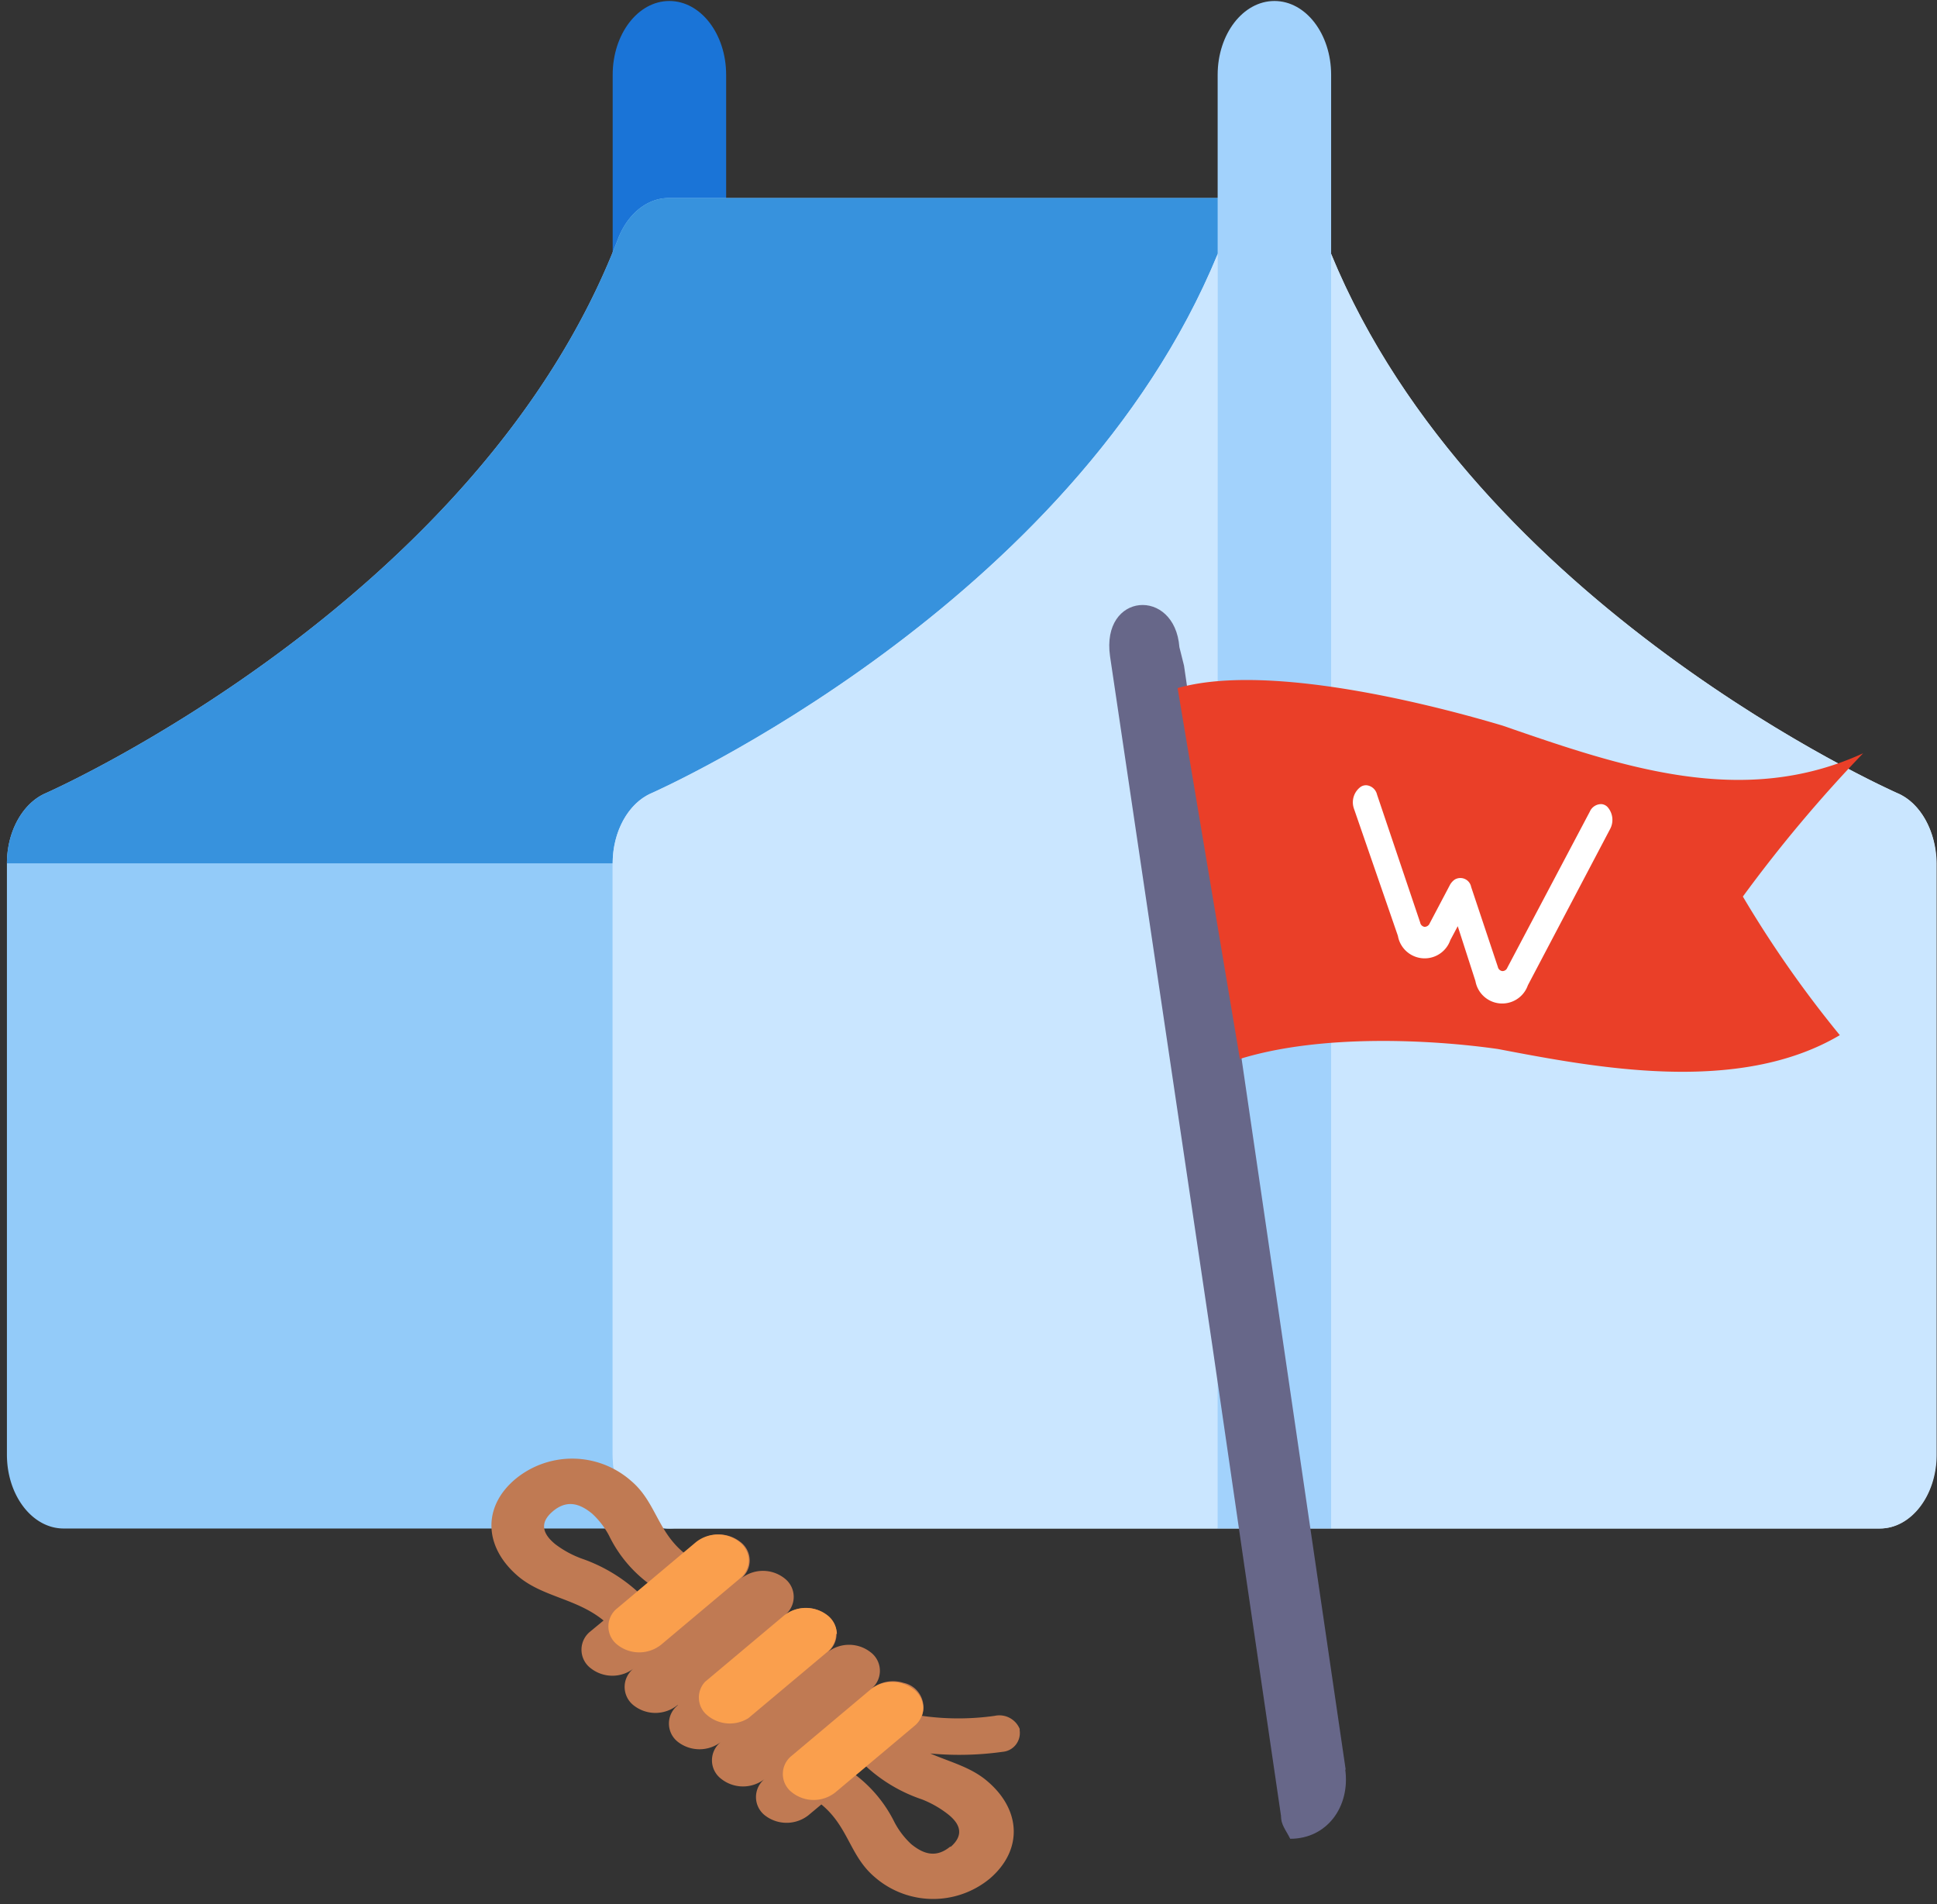 <svg width="176" height="173" fill="none" xmlns="http://www.w3.org/2000/svg"><rect width="100%" height="100%" fill="#333333" stroke="none"/><path d="M60.819 31.42c-2.85 0-5.15-3-5.15-6.71V6.8c0-3.71 2.3-6.71 5.15-6.71 2.85 0 5.16 3 5.16 6.71v17.91c0 3.71-2.31 6.71-5.16 6.71Z" fill="#1A74D7"/><path d="M120.139 21.18a5.002 5.002 0 0 0-4.38-3.19h-55c-1.95 0-3.74 1.44-4.61 3.72-12.61 32.86-51.61 50.18-52 50.35-2.1.91-3.52 3.48-3.52 6.37v53.72c0 3.71 2.31 6.71 5.15 6.71h55c2.85 0 5.16-3 5.16-6.71v-49c10.65-5.36 42.18-23.49 54.43-55.41a8.498 8.498 0 0 0-.23-6.56Z" fill="#93CBF9"/><path d="M120.139 21.18a5.002 5.002 0 0 0-4.38-3.19h-55c-1.95 0-3.74 1.44-4.61 3.72-12.61 32.86-51.61 50.18-52 50.35-2.1.91-3.52 3.48-3.52 6.37h73.81c13.92-8.39 36.14-25.11 46-50.72a8.499 8.499 0 0 0-.3-6.53Z" fill="#3792DD"/><path d="M172.409 72.06c-.39-.17-39.39-17.49-52-50.35-1.28-3.32-4.37-4.66-6.92-3a6.237 6.237 0 0 0-2.3 3c-12.61 32.86-51.61 50.18-52 50.35-2.1.91-3.52 3.48-3.52 6.37v53.72c0 3.71 2.3 6.71 5.15 6.71h110c2.84 0 5.15-3 5.15-6.71V78.43c-.04-2.89-1.46-5.48-3.56-6.37Z" fill="url(#a)"/><path d="M59.189 72.06c-2.1.91-3.52 3.48-3.52 6.37v53.72c0 3.71 2.3 6.71 5.15 6.71h49.82V23.07c-13.14 31.97-51.06 48.82-51.45 48.99ZM172.409 72.06c-.39-.17-38.31-17-51.46-49v115.8h49.83c2.84 0 5.15-3 5.15-6.71V78.43c0-2.89-1.42-5.48-3.52-6.37Z" fill="#CAE6FF"/><path d="M115.799.09c-2.85 0-5.16 3-5.16 6.71v132.06h10.31V6.8c0-3.71-2.3-6.71-5.15-6.71Z" fill="#A2D2FC"/><path d="m122.272 160.769-14.69-100.3-.42-1.68c-.42-5.45-7.14-5-6.3.84l9.28 62.53 2.93 20.139 3.32 22.651c0 .839.42 1.259.84 2.099 3.36 0 5.46-2.94 5-6.29l.04.011Z" fill="#676789"/><path d="M169.27 68.441c-10.91 5-21.82 1.26-32.74-2.52-4.19-1.25-20.71-5.93-29.53-3.41l5.66 33.69c7.46-2.31 17.58-1.74 23.45-.9 8.82 1.68 21.83 4.2 31.06-1.26a101.408 101.408 0 0 1-8.81-12.59 127.657 127.657 0 0 1 10.91-13v-.01Z" fill="#EA3F28"/><path d="M127.016 85.02a2.469 2.469 0 0 0 4.765.383l.673-1.26 1.607 4.984a2.47 2.47 0 0 0 4.764.383l7.469-14.188a1.76 1.76 0 0 0-.248-2.026.87.87 0 0 0-.533-.244 1.128 1.128 0 0 0-1.057.678l-7.499 14.185a.471.471 0 0 1-.456.305.476.476 0 0 1-.401-.374l-2.427-7.267a.995.995 0 0 0-.564-.722 1.002 1.002 0 0 0-.916.041 1.412 1.412 0 0 0-.464.525l-1.822 3.455a.51.51 0 0 1-.467.324.48.48 0 0 1-.4-.394l-3.922-11.63a1.096 1.096 0 0 0-.936-.838.87.87 0 0 0-.564.155 1.737 1.737 0 0 0-.599 1.959l3.997 11.567Z" fill="#fff"/><path d="M91.081 159.149a1.704 1.704 0 0 0 1.201-.626 1.715 1.715 0 0 0 .37-1.304v-.15a1.996 1.996 0 0 0-2.27-1.19c-2.193.31-4.418.31-6.61 0a2.278 2.278 0 0 0-1.68-3 3.179 3.179 0 0 0-2.94.56 2.108 2.108 0 0 0-.05-3.34 3.17 3.17 0 0 0-3.91 0 2.105 2.105 0 0 0 .82-1.67 2.109 2.109 0 0 0-.82-1.67 3.18 3.18 0 0 0-3.92 0 2.109 2.109 0 0 0 .05-3.34 3.167 3.167 0 0 0-4 0 2.108 2.108 0 0 0-.05-3.34 3.17 3.17 0 0 0-3.91 0l-1.21 1c-2.43-2-2.58-4.64-4.78-6.52a8.102 8.102 0 0 0-10.52-.21c-3.05 2.54-2.89 6.22.25 8.87 2.23 1.87 5.3 2 7.74 4l-1.21 1a2.108 2.108 0 0 0 .05 3.34 3.18 3.18 0 0 0 3.92 0 2.112 2.112 0 0 0-.846 1.663 2.124 2.124 0 0 0 .795 1.687 3.191 3.191 0 0 0 4 0h.05a2.106 2.106 0 0 0-.82 1.67 2.104 2.104 0 0 0 .82 1.67 3.202 3.202 0 0 0 3.91 0 2.105 2.105 0 0 0-.82 1.67 2.106 2.106 0 0 0 .82 1.67 3.191 3.191 0 0 0 4 0 2.105 2.105 0 0 0-.82 1.67 2.106 2.106 0 0 0 .82 1.67 3.21 3.21 0 0 0 3.92 0l1.2-1c2.44 2 2.58 4.63 4.77 6.53a8.087 8.087 0 0 0 10.53.21c3-2.57 2.89-6.23-.24-8.87-1.49-1.27-3.36-1.72-5.16-2.5 2.209.207 4.434.153 6.63-.16l-.08.01Zm-38.24-17.56a9.196 9.196 0 0 1-2.37-1.29c-1-.81-1.61-1.84-.24-3s2.58-.6 3.57.21a7.412 7.412 0 0 1 1.54 2 11.919 11.919 0 0 0 3.52 4.29l-.94.79a14.71 14.71 0 0 0-5.08-3Zm33.52 26.15c-1.38 1.16-2.57.6-3.56-.2a7.362 7.362 0 0 1-1.53-2 12.18 12.18 0 0 0-3.52-4.28l.94-.79a14.19 14.19 0 0 0 5.08 3 9.42 9.42 0 0 1 2.34 1.33c1 .78 1.62 1.82.25 3v-.06Z" fill="#C07A53"/><path d="M68.041 141.749a2.16 2.16 0 0 1-.82 1.66l-7.14 6a3.196 3.196 0 0 1-4 0 2.093 2.093 0 0 1-.8-1.65 2.099 2.099 0 0 1 .8-1.65l7.14-6a3.191 3.191 0 0 1 4 0 2.188 2.188 0 0 1 .82 1.66v-.02ZM75.961 148.429a2.154 2.154 0 0 1-.81 1.66l-7.15 6a3.18 3.18 0 0 1-3.93-.44 2.09 2.09 0 0 1 0-2.87l7.15-6a3.191 3.191 0 0 1 4 0 2.208 2.208 0 0 1 .82 1.67l-.08-.02ZM83.891 155.109a2.156 2.156 0 0 1-.82 1.7l-7.14 6a3.163 3.163 0 0 1-4 0 2.093 2.093 0 0 1-.8-1.65 2.1 2.1 0 0 1 .8-1.65l7.14-6a3.167 3.167 0 0 1 4 0 2.208 2.208 0 0 1 .82 1.67v-.07Z" fill="#FA9F4D"/><defs><linearGradient id="a" x1="70.649" y1="150.44" x2="160.949" y2="60.14" gradientUnits="userSpaceOnUse"><stop stop-color="#C8DEF5"/><stop offset=".44" stop-color="#CADFF5"/><stop offset=".7" stop-color="#D3E4F7"/><stop offset=".91" stop-color="#E1ECF9"/><stop offset=".94" stop-color="#E4EEFA"/></linearGradient></defs></svg>